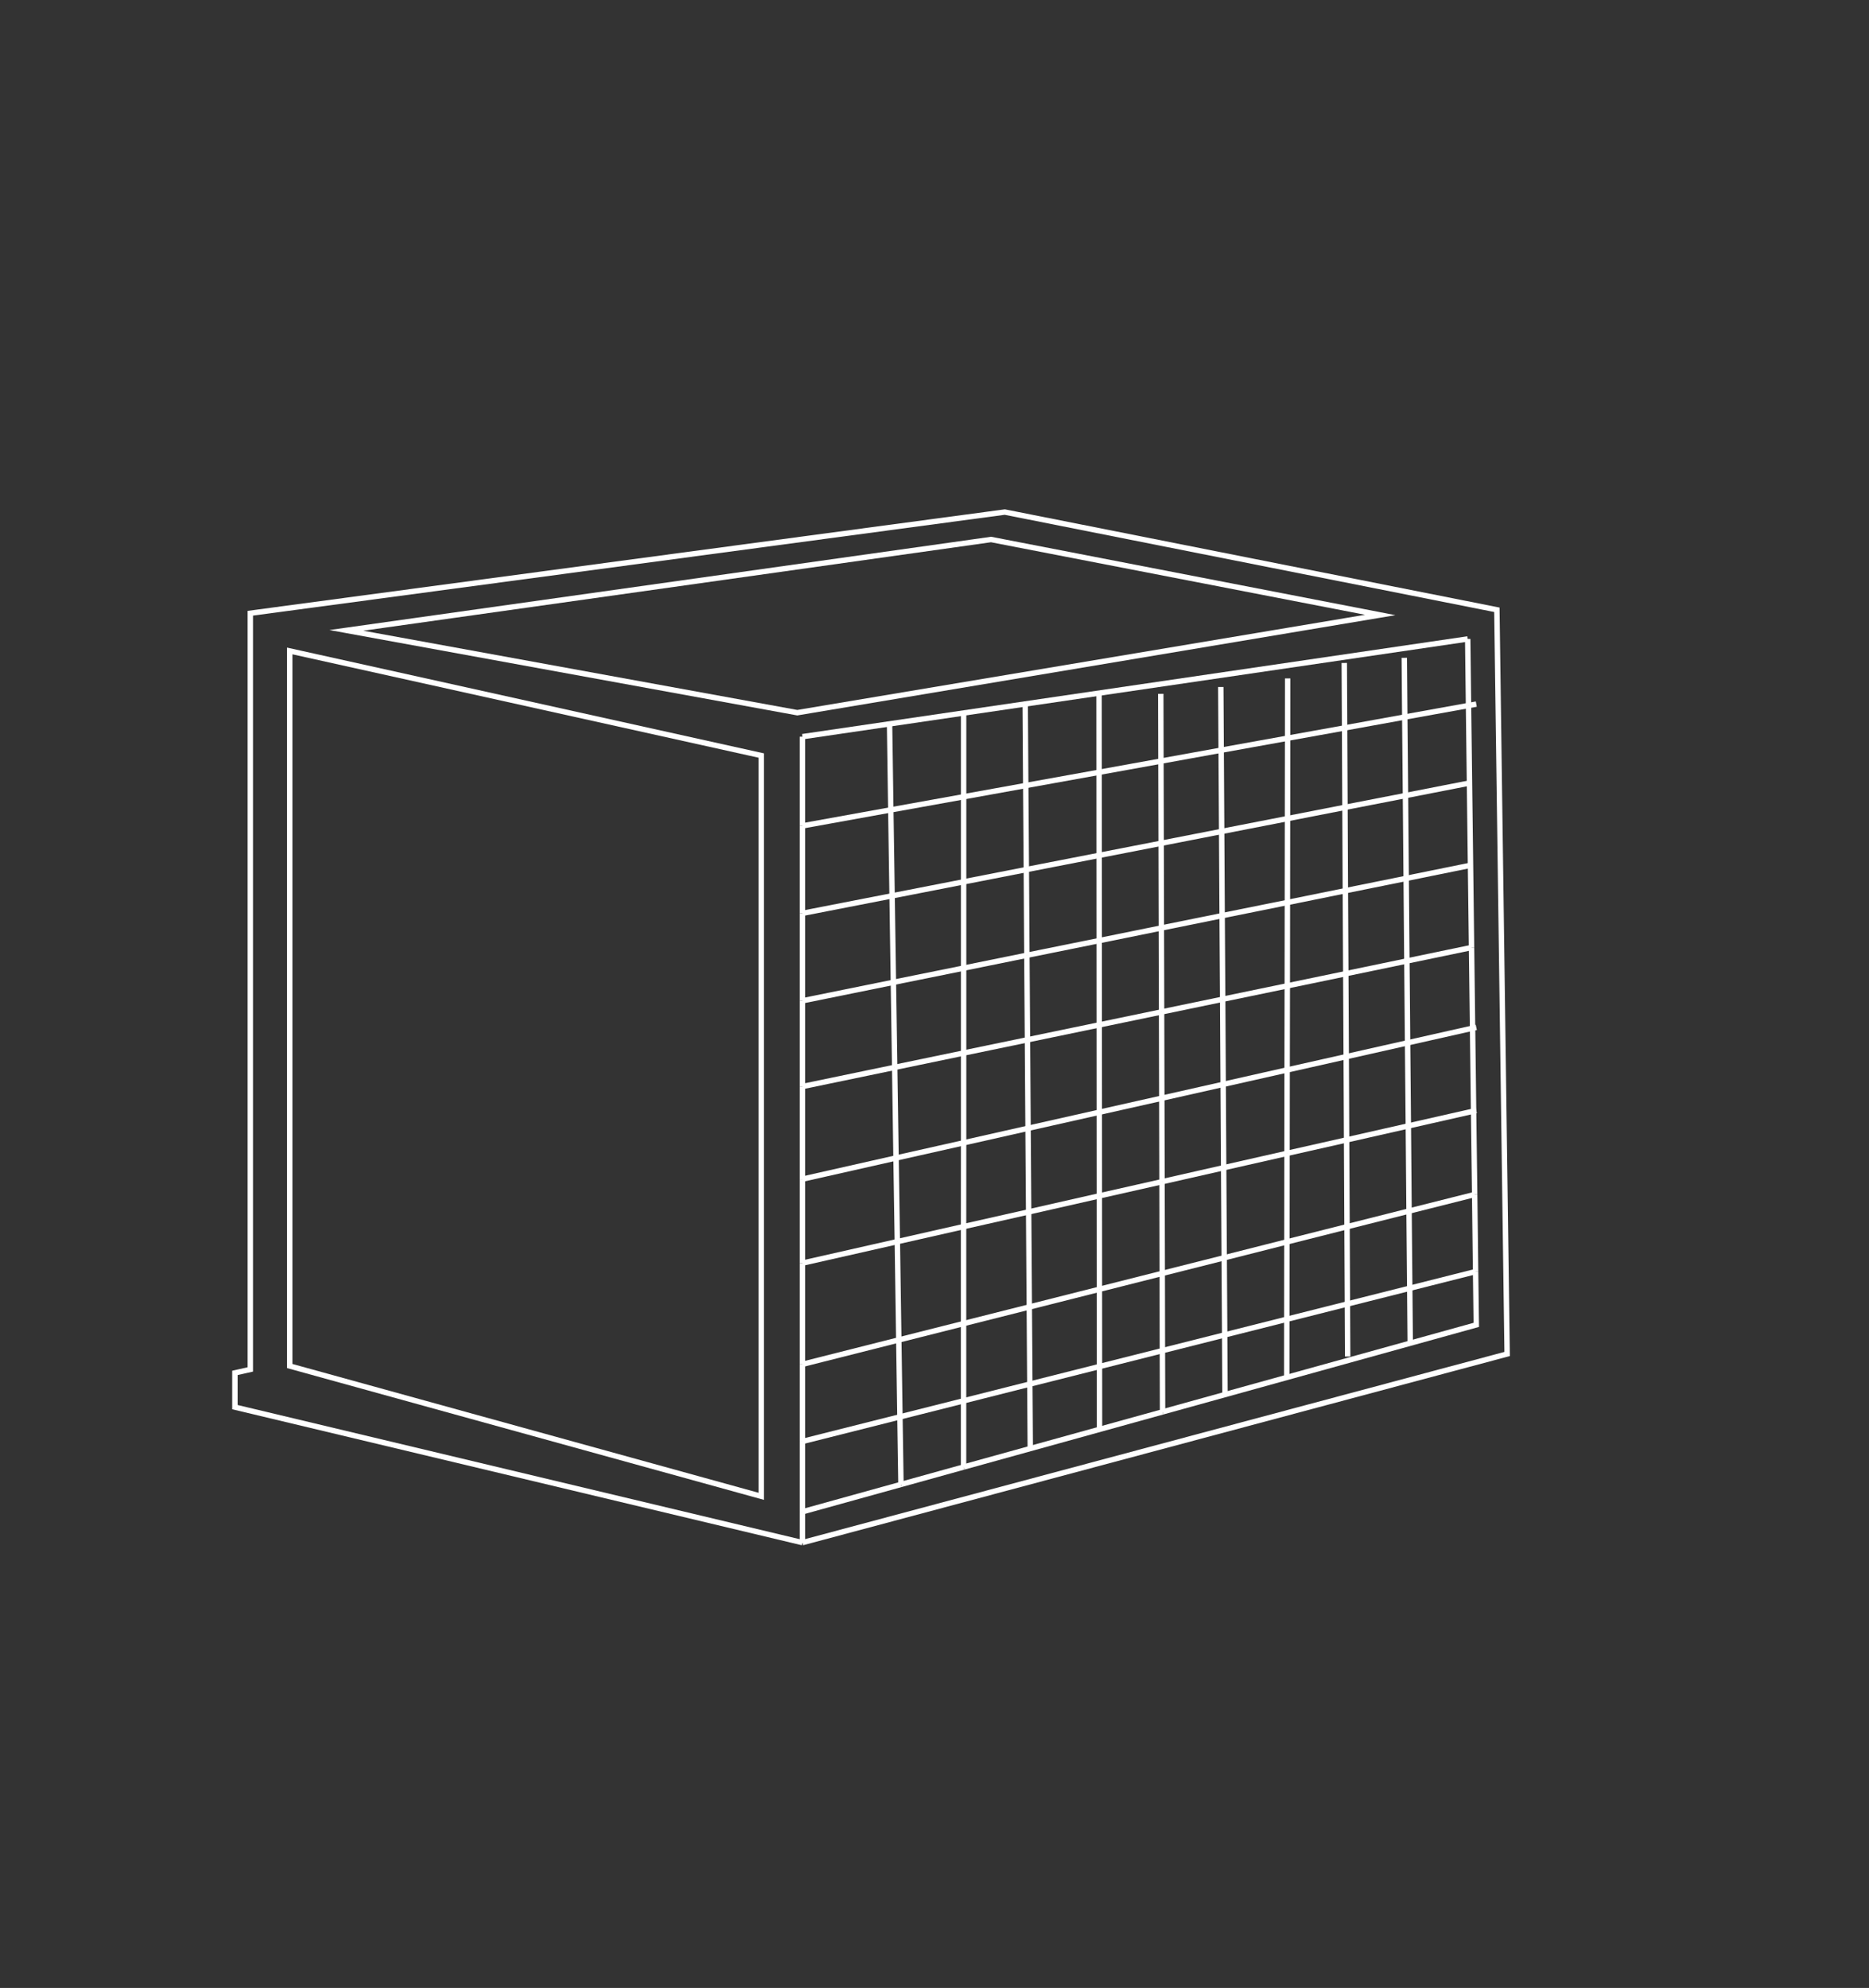 <?xml version="1.0" encoding="UTF-8"?>
<svg id="Layer_1" data-name="Layer 1" xmlns="http://www.w3.org/2000/svg" viewBox="0 0 346 368">
  <rect x="0" y="0" width="346" height="368" fill="#333333" stroke="none"/>
  <defs>
    <style>
      .cls-1 {
        fill: none;
        stroke: #fff;
        stroke-miterlimit: 10;
      }
    </style>
  </defs>
  <polygon class="cls-1" points="53.64 120.5 53.64 252.87 140.93 276.99 140.93 139.86 53.64 120.5"/>
  <polygon class="cls-1" points="147.6 131.93 255.52 113.84 183.47 99.87 64.12 116.69 147.6 131.93"/>
  <line class="cls-1" x1="148.55" y1="152.88" x2="148.55" y2="169.07"/>
  <line class="cls-1" x1="148.55" y1="169.07" x2="148.55" y2="185.26"/>
  <line class="cls-1" x1="148.55" y1="285.56" x2="148.55" y2="279.85"/>
  <line class="cls-1" x1="148.55" y1="136.37" x2="148.55" y2="152.88"/>
  <line class="cls-1" x1="148.55" y1="185.26" x2="148.55" y2="201.13"/>
  <polyline class="cls-1" points="148.55 285.56 279.01 250.64 277.11 112.88 186.01 94.79 46.34 113.52 46.34 253.5 43.49 254.14 43.49 260.48 148.55 285.56"/>
  <line class="cls-1" x1="148.55" y1="266.83" x2="148.55" y2="279.85"/>
  <line class="cls-1" x1="148.55" y1="252.55" x2="148.55" y2="266.83"/>
  <line class="cls-1" x1="148.55" y1="233.82" x2="148.55" y2="252.55"/>
  <line class="cls-1" x1="148.55" y1="218.27" x2="148.55" y2="233.82"/>
  <line class="cls-1" x1="148.55" y1="201.13" x2="148.55" y2="218.27"/>
  <line class="cls-1" x1="271.71" y1="118.28" x2="271.86" y2="130.6"/>
  <line class="cls-1" x1="271.86" y1="130.6" x2="272.42" y2="175.4"/>
  <line class="cls-1" x1="273.17" y1="235.39" x2="273" y2="221.12"/>
  <line class="cls-1" x1="272.61" y1="190.33" x2="272.42" y2="175.4"/>
  <line class="cls-1" x1="148.55" y1="279.85" x2="166.79" y2="274.79"/>
  <line class="cls-1" x1="215.22" y1="261.36" x2="178.38" y2="271.57"/>
  <line class="cls-1" x1="178.38" y1="271.57" x2="166.79" y2="274.79"/>
  <line class="cls-1" x1="272.8" y1="205.68" x2="273" y2="221.12"/>
  <polyline class="cls-1" points="273.17 235.39 273.3 245.25 215.22 261.36"/>
  <line class="cls-1" x1="272.61" y1="190.33" x2="272.8" y2="205.68"/>
  <line class="cls-1" x1="189.89" y1="145.41" x2="178.39" y2="147.49"/>
  <line class="cls-1" x1="273.3" y1="130.34" x2="271.86" y2="130.6"/>
  <line class="cls-1" x1="226.07" y1="138.87" x2="214.92" y2="140.89"/>
  <line class="cls-1" x1="238.37" y1="136.65" x2="226.07" y2="138.87"/>
  <line class="cls-1" x1="178.39" y1="147.49" x2="164.91" y2="149.92"/>
  <line class="cls-1" x1="203.47" y1="142.96" x2="189.89" y2="145.41"/>
  <line class="cls-1" x1="214.92" y1="140.89" x2="203.47" y2="142.96"/>
  <line class="cls-1" x1="271.86" y1="130.6" x2="260.06" y2="132.73"/>
  <line class="cls-1" x1="260.06" y1="132.73" x2="248.92" y2="134.75"/>
  <line class="cls-1" x1="248.92" y1="134.75" x2="238.37" y2="136.65"/>
  <line class="cls-1" x1="148.55" y1="152.88" x2="164.91" y2="149.92"/>
  <line class="cls-1" x1="148.55" y1="169.07" x2="165.15" y2="165.83"/>
  <line class="cls-1" x1="238.35" y1="151.53" x2="226.16" y2="153.91"/>
  <line class="cls-1" x1="248.99" y1="149.45" x2="238.35" y2="151.53"/>
  <line class="cls-1" x1="178.39" y1="163.24" x2="165.15" y2="165.83"/>
  <line class="cls-1" x1="226.16" y1="153.91" x2="214.96" y2="156.1"/>
  <line class="cls-1" x1="260.19" y1="147.27" x2="272.04" y2="144.95"/>
  <line class="cls-1" x1="190" y1="160.97" x2="178.39" y2="163.24"/>
  <line class="cls-1" x1="203.48" y1="158.34" x2="190" y2="160.97"/>
  <line class="cls-1" x1="214.96" y1="156.1" x2="203.48" y2="158.34"/>
  <line class="cls-1" x1="248.99" y1="149.45" x2="260.19" y2="147.27"/>
  <line class="cls-1" x1="226.25" y1="169.5" x2="215" y2="171.78"/>
  <line class="cls-1" x1="238.33" y1="167.06" x2="226.25" y2="169.5"/>
  <line class="cls-1" x1="215" y1="171.78" x2="203.49" y2="174.12"/>
  <line class="cls-1" x1="203.49" y1="174.12" x2="190.1" y2="176.83"/>
  <line class="cls-1" x1="249.06" y1="164.88" x2="238.33" y2="167.06"/>
  <line class="cls-1" x1="165.39" y1="181.84" x2="178.39" y2="179.21"/>
  <line class="cls-1" x1="148.55" y1="185.26" x2="165.39" y2="181.84"/>
  <line class="cls-1" x1="190.1" y1="176.83" x2="178.39" y2="179.21"/>
  <line class="cls-1" x1="260.32" y1="162.6" x2="249.06" y2="164.88"/>
  <line class="cls-1" x1="260.32" y1="162.6" x2="272.23" y2="160.18"/>
  <line class="cls-1" x1="165.63" y1="197.58" x2="178.39" y2="194.93"/>
  <line class="cls-1" x1="215.04" y1="187.32" x2="203.5" y2="189.72"/>
  <line class="cls-1" x1="203.5" y1="189.72" x2="190.21" y2="192.48"/>
  <line class="cls-1" x1="148.55" y1="201.13" x2="165.63" y2="197.58"/>
  <line class="cls-1" x1="260.45" y1="177.89" x2="249.14" y2="180.24"/>
  <line class="cls-1" x1="238.31" y1="182.49" x2="226.35" y2="184.97"/>
  <line class="cls-1" x1="249.14" y1="180.24" x2="238.31" y2="182.49"/>
  <line class="cls-1" x1="178.39" y1="194.93" x2="190.21" y2="192.48"/>
  <line class="cls-1" x1="260.45" y1="177.89" x2="272.42" y2="175.4"/>
  <line class="cls-1" x1="226.35" y1="184.97" x2="215.04" y2="187.32"/>
  <line class="cls-1" x1="226.44" y1="200.73" x2="215.08" y2="203.29"/>
  <line class="cls-1" x1="190.32" y1="208.86" x2="203.51" y2="205.89"/>
  <line class="cls-1" x1="148.55" y1="218.27" x2="165.88" y2="214.36"/>
  <line class="cls-1" x1="238.28" y1="198.06" x2="226.44" y2="200.73"/>
  <line class="cls-1" x1="249.22" y1="195.6" x2="238.28" y2="198.06"/>
  <line class="cls-1" x1="178.39" y1="211.55" x2="190.32" y2="208.86"/>
  <line class="cls-1" x1="272.61" y1="190.33" x2="273.3" y2="190.18"/>
  <line class="cls-1" x1="165.88" y1="214.36" x2="178.39" y2="211.55"/>
  <line class="cls-1" x1="260.58" y1="193.04" x2="249.22" y2="195.6"/>
  <line class="cls-1" x1="203.51" y1="205.89" x2="215.08" y2="203.29"/>
  <line class="cls-1" x1="272.61" y1="190.33" x2="260.58" y2="193.04"/>
  <line class="cls-1" x1="203.52" y1="221.37" x2="215.12" y2="218.75"/>
  <line class="cls-1" x1="178.38" y1="227.06" x2="190.43" y2="224.34"/>
  <line class="cls-1" x1="190.43" y1="224.34" x2="203.52" y2="221.37"/>
  <line class="cls-1" x1="249.29" y1="211.01" x2="238.26" y2="213.5"/>
  <line class="cls-1" x1="166.12" y1="229.84" x2="178.38" y2="227.06"/>
  <line class="cls-1" x1="215.12" y1="218.75" x2="226.53" y2="216.16"/>
  <line class="cls-1" x1="238.26" y1="213.5" x2="226.53" y2="216.16"/>
  <line class="cls-1" x1="272.8" y1="205.68" x2="260.72" y2="208.42"/>
  <line class="cls-1" x1="273.3" y1="205.57" x2="272.8" y2="205.68"/>
  <line class="cls-1" x1="148.55" y1="233.82" x2="166.12" y2="229.84"/>
  <line class="cls-1" x1="260.72" y1="208.42" x2="249.29" y2="211.01"/>
  <line class="cls-1" x1="260.85" y1="224.18" x2="249.37" y2="227.08"/>
  <line class="cls-1" x1="148.55" y1="252.55" x2="166.39" y2="248.04"/>
  <line class="cls-1" x1="260.85" y1="224.18" x2="273" y2="221.12"/>
  <line class="cls-1" x1="238.24" y1="229.89" x2="249.37" y2="227.08"/>
  <line class="cls-1" x1="215.16" y1="235.72" x2="226.63" y2="232.83"/>
  <line class="cls-1" x1="178.38" y1="245.01" x2="190.55" y2="241.94"/>
  <line class="cls-1" x1="203.53" y1="238.66" x2="215.16" y2="235.72"/>
  <line class="cls-1" x1="226.63" y1="232.83" x2="238.24" y2="229.89"/>
  <line class="cls-1" x1="166.39" y1="248.04" x2="178.38" y2="245.01"/>
  <line class="cls-1" x1="190.55" y1="241.94" x2="203.53" y2="238.66"/>
  <line class="cls-1" x1="260.98" y1="238.47" x2="249.44" y2="241.38"/>
  <line class="cls-1" x1="203.54" y1="252.96" x2="190.65" y2="256.21"/>
  <line class="cls-1" x1="166.6" y1="262.28" x2="178.38" y2="259.31"/>
  <line class="cls-1" x1="215.19" y1="250.02" x2="226.72" y2="247.11"/>
  <line class="cls-1" x1="203.54" y1="252.96" x2="215.19" y2="250.02"/>
  <line class="cls-1" x1="148.55" y1="266.83" x2="166.6" y2="262.28"/>
  <line class="cls-1" x1="226.72" y1="247.11" x2="238.22" y2="244.21"/>
  <line class="cls-1" x1="178.38" y1="259.31" x2="190.65" y2="256.21"/>
  <line class="cls-1" x1="273.17" y1="235.39" x2="260.98" y2="238.47"/>
  <line class="cls-1" x1="238.22" y1="244.21" x2="249.44" y2="241.38"/>
  <line class="cls-1" x1="166.39" y1="248.04" x2="166.6" y2="262.28"/>
  <line class="cls-1" x1="166.12" y1="229.84" x2="166.39" y2="248.04"/>
  <line class="cls-1" x1="164.91" y1="149.92" x2="164.68" y2="134"/>
  <line class="cls-1" x1="166.79" y1="274.79" x2="166.6" y2="262.28"/>
  <line class="cls-1" x1="165.88" y1="214.36" x2="166.12" y2="229.84"/>
  <line class="cls-1" x1="165.63" y1="197.58" x2="165.88" y2="214.36"/>
  <line class="cls-1" x1="165.39" y1="181.84" x2="165.63" y2="197.58"/>
  <line class="cls-1" x1="164.91" y1="149.92" x2="165.15" y2="165.83"/>
  <line class="cls-1" x1="165.15" y1="165.83" x2="165.39" y2="181.84"/>
  <line class="cls-1" x1="178.38" y1="227.06" x2="178.38" y2="245.01"/>
  <line class="cls-1" x1="178.38" y1="271.57" x2="178.38" y2="259.31"/>
  <line class="cls-1" x1="178.39" y1="179.21" x2="178.39" y2="194.93"/>
  <line class="cls-1" x1="178.39" y1="163.24" x2="178.39" y2="179.21"/>
  <line class="cls-1" x1="178.39" y1="211.55" x2="178.38" y2="227.06"/>
  <line class="cls-1" x1="178.39" y1="194.93" x2="178.39" y2="211.55"/>
  <line class="cls-1" x1="178.39" y1="131.99" x2="178.39" y2="147.49"/>
  <line class="cls-1" x1="178.38" y1="259.31" x2="178.38" y2="245.01"/>
  <line class="cls-1" x1="178.39" y1="147.49" x2="178.39" y2="163.24"/>
  <line class="cls-1" x1="190.55" y1="241.94" x2="190.43" y2="224.34"/>
  <line class="cls-1" x1="190.32" y1="208.86" x2="190.43" y2="224.34"/>
  <line class="cls-1" x1="190.21" y1="192.48" x2="190.32" y2="208.86"/>
  <line class="cls-1" x1="190" y1="160.97" x2="190.1" y2="176.83"/>
  <line class="cls-1" x1="189.79" y1="130.32" x2="189.89" y2="145.41"/>
  <line class="cls-1" x1="189.89" y1="145.41" x2="190" y2="160.97"/>
  <line class="cls-1" x1="190.1" y1="176.83" x2="190.21" y2="192.48"/>
  <line class="cls-1" x1="190.65" y1="256.21" x2="190.73" y2="268.15"/>
  <line class="cls-1" x1="190.65" y1="256.21" x2="190.55" y2="241.94"/>
  <line class="cls-1" x1="203.46" y1="128.31" x2="203.47" y2="142.96"/>
  <line class="cls-1" x1="203.53" y1="238.66" x2="203.52" y2="221.37"/>
  <line class="cls-1" x1="203.52" y1="221.37" x2="203.51" y2="205.89"/>
  <line class="cls-1" x1="203.47" y1="142.96" x2="203.48" y2="158.34"/>
  <line class="cls-1" x1="203.5" y1="189.72" x2="203.51" y2="205.89"/>
  <line class="cls-1" x1="203.48" y1="158.34" x2="203.49" y2="174.12"/>
  <line class="cls-1" x1="203.54" y1="252.96" x2="203.53" y2="238.66"/>
  <line class="cls-1" x1="203.49" y1="174.12" x2="203.5" y2="189.72"/>
  <line class="cls-1" x1="203.55" y1="264.59" x2="203.54" y2="252.96"/>
  <line class="cls-1" x1="214.92" y1="140.89" x2="214.96" y2="156.1"/>
  <line class="cls-1" x1="215.19" y1="250.02" x2="215.16" y2="235.72"/>
  <line class="cls-1" x1="215.16" y1="235.72" x2="215.12" y2="218.75"/>
  <line class="cls-1" x1="215.08" y1="203.29" x2="215.04" y2="187.32"/>
  <line class="cls-1" x1="214.89" y1="128.44" x2="214.92" y2="140.89"/>
  <line class="cls-1" x1="214.96" y1="156.1" x2="215" y2="171.78"/>
  <line class="cls-1" x1="215.12" y1="218.75" x2="215.08" y2="203.29"/>
  <line class="cls-1" x1="215.22" y1="261.36" x2="215.19" y2="250.02"/>
  <line class="cls-1" x1="215" y1="171.78" x2="215.04" y2="187.32"/>
  <line class="cls-1" x1="226" y1="127.17" x2="226.07" y2="138.87"/>
  <line class="cls-1" x1="226.63" y1="232.83" x2="226.53" y2="216.16"/>
  <line class="cls-1" x1="226.16" y1="153.91" x2="226.25" y2="169.5"/>
  <line class="cls-1" x1="226.72" y1="247.11" x2="226.63" y2="232.83"/>
  <line class="cls-1" x1="226.78" y1="258.15" x2="226.72" y2="247.11"/>
  <line class="cls-1" x1="226.35" y1="184.97" x2="226.25" y2="169.5"/>
  <line class="cls-1" x1="226.07" y1="138.87" x2="226.16" y2="153.91"/>
  <line class="cls-1" x1="226.53" y1="216.16" x2="226.44" y2="200.73"/>
  <line class="cls-1" x1="226.44" y1="200.73" x2="226.35" y2="184.97"/>
  <line class="cls-1" x1="238.21" y1="254.98" x2="238.22" y2="244.21"/>
  <line class="cls-1" x1="238.26" y1="213.5" x2="238.24" y2="229.89"/>
  <line class="cls-1" x1="238.38" y1="125.58" x2="238.37" y2="136.65"/>
  <line class="cls-1" x1="238.28" y1="198.06" x2="238.31" y2="182.49"/>
  <line class="cls-1" x1="238.26" y1="213.5" x2="238.28" y2="198.06"/>
  <line class="cls-1" x1="238.22" y1="244.21" x2="238.24" y2="229.89"/>
  <line class="cls-1" x1="238.37" y1="136.65" x2="238.35" y2="151.53"/>
  <line class="cls-1" x1="238.33" y1="167.06" x2="238.35" y2="151.53"/>
  <line class="cls-1" x1="238.31" y1="182.49" x2="238.33" y2="167.06"/>
  <line class="cls-1" x1="248.92" y1="134.75" x2="248.99" y2="149.45"/>
  <line class="cls-1" x1="249.14" y1="180.24" x2="249.06" y2="164.88"/>
  <line class="cls-1" x1="249.06" y1="164.88" x2="248.99" y2="149.45"/>
  <line class="cls-1" x1="249.44" y1="241.38" x2="249.37" y2="227.08"/>
  <line class="cls-1" x1="248.86" y1="122.72" x2="248.92" y2="134.75"/>
  <line class="cls-1" x1="249.22" y1="195.6" x2="249.14" y2="180.24"/>
  <line class="cls-1" x1="249.44" y1="241.38" x2="249.49" y2="251.11"/>
  <line class="cls-1" x1="249.22" y1="195.6" x2="249.29" y2="211.01"/>
  <line class="cls-1" x1="249.37" y1="227.08" x2="249.29" y2="211.01"/>
  <line class="cls-1" x1="260.32" y1="162.6" x2="260.19" y2="147.27"/>
  <line class="cls-1" x1="260.98" y1="238.47" x2="261.07" y2="248.64"/>
  <line class="cls-1" x1="260.45" y1="177.89" x2="260.32" y2="162.6"/>
  <line class="cls-1" x1="259.97" y1="121.77" x2="260.06" y2="132.73"/>
  <line class="cls-1" x1="260.72" y1="208.42" x2="260.85" y2="224.18"/>
  <line class="cls-1" x1="260.06" y1="132.73" x2="260.19" y2="147.27"/>
  <line class="cls-1" x1="260.98" y1="238.47" x2="260.85" y2="224.18"/>
  <line class="cls-1" x1="260.45" y1="177.89" x2="260.58" y2="193.04"/>
  <line class="cls-1" x1="260.72" y1="208.42" x2="260.58" y2="193.04"/>
  <line class="cls-1" x1="271.71" y1="118.28" x2="148.55" y2="136.37"/>
</svg>